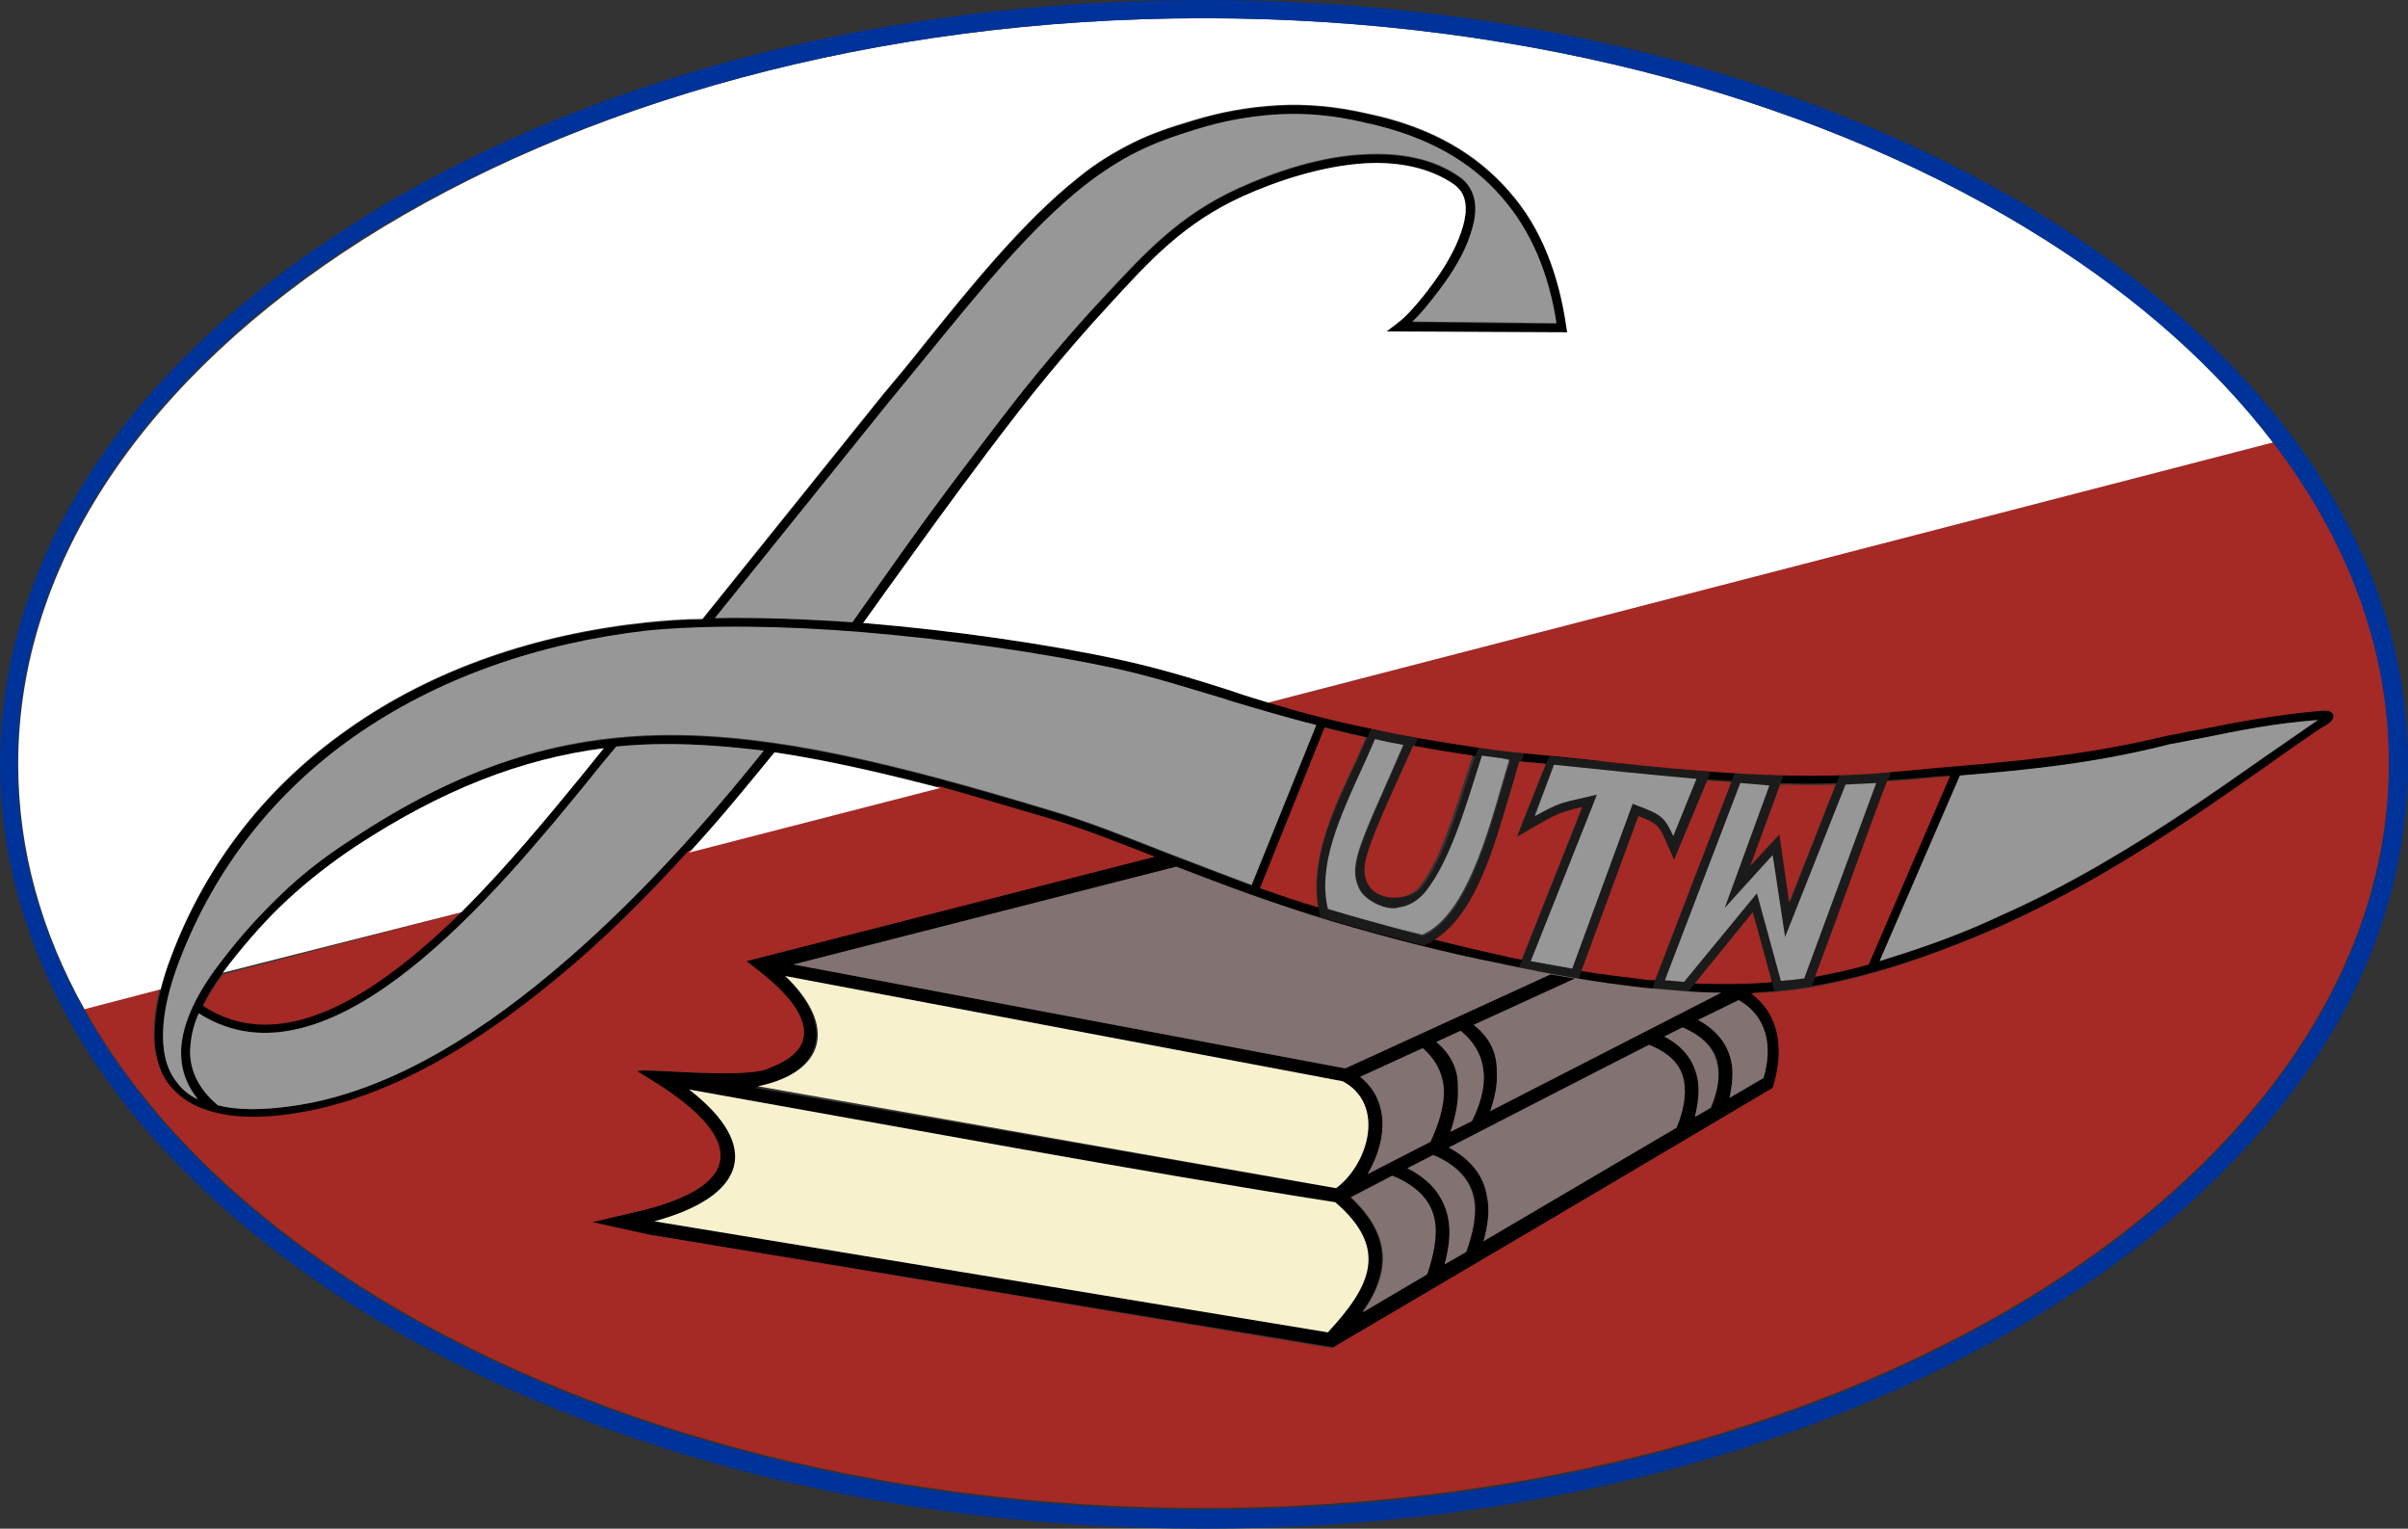 <?xml version="1.0" encoding="utf-8"?>
<!-- Generator: Adobe Illustrator 24.2.0, SVG Export Plug-In . SVG Version: 6.00 Build 0)  -->
<svg version="1.1" id="Warstwa_1" xmlns="http://www.w3.org/2000/svg" xmlns:xlink="http://www.w3.org/1999/xlink" x="0px" y="0px"
	 width="290.7px" height="184.5px" viewBox="0 0 290.7 184.5" style="enable-background:new 0 0 290.7 184.5;" xml:space="preserve"
	>
<rect x="0" y="0" width="290.7" height="184.5" fill="#333333" stroke="none"/>
<style type="text/css">
	.st0{fill-rule:evenodd;clip-rule:evenodd;fill:#979797;}
	.st1{fill:#1B1B1B;}
	.st2{fill-rule:evenodd;clip-rule:evenodd;fill:#837272;}
	.st3{fill-rule:evenodd;clip-rule:evenodd;fill:#F7F1CE;}
	.st4{fill-rule:evenodd;clip-rule:evenodd;fill:#A52924;}
	.st5{fill-rule:evenodd;clip-rule:evenodd;fill:#FFFFFF;}
	.st6{fill:#003399;}
</style>
<g>
	<path d="M72.9,90.3c-10,1.3-19.5,5-29.9,11.8c-3,2-5.7,4.1-8.2,6.4c-2.5,2.3-4.8,4.9-7,7.7c-1.4,1.8-2.5,3.5-3.3,5.1
		c15,9.8,34.9-14.6,45.9-28C71.3,92.3,72.1,91.3,72.9,90.3 M280.8,86.5C280.8,86.4,280.7,86.5,280.8,86.5
		C280.8,86.6,280.8,86.6,280.8,86.5z M262,89.9c-9,2.2-16.8,3-25.3,3.7l-9.7,22.4l0.9-0.3c4.9-1.5,9.5-3.2,13.7-5.2
		c4.3-1.9,8.3-4,12.1-6.2c7.6-4.4,13.7-8.7,19.7-12.9c2.2-1.5,4.3-3,6.5-4.5c-5.2,0.4-9.2,1.2-14.1,2.2
		C264.5,89.4,263.3,89.6,262,89.9z M165.1,89c-1.7-0.4-3.4-0.8-5.1-1.2l-7.8,19.4c2.8,1,5.8,2,9,2.9c6.3,1.9,13.3,3.7,20.1,5.2
		c5.9,1.3,11.8,2.3,17.1,2.8c5.5,0.6,10.2,0.8,14.9,0.4c4-0.3,8-1,12.3-2.2l9.8-22.7l-1.6,0.1c-2.2,0.2-4.5,0.4-6.5,0.5
		c-11.3,1-23.1-0.2-34.6-1.4c-3.3-0.3-6.6-0.7-10-1l0,0C175.9,91.1,170.4,90.2,165.1,89z M86.3,74.6c5.1-0.1,10.8,0.1,16.6,0.5
		l2.9-4.1c4.3-6.1,7-9.9,12.5-17.1c2.5-3.3,4.8-6.3,7.2-9.2c2.4-2.9,4.8-5.7,7.5-8.5l0,0c5.3-5.7,9.3-10.1,16.5-13.4
		c4.4-2,10-3.9,15.4-4.1c4.2-0.2,8.2,0.5,11.4,2.8c0.4,0.3,0.7,0.6,0.9,0.9c1.2,1.6,1.1,3.7,0.3,6c-0.7,2.2-2.1,4.5-3.6,6.5
		c-1.2,1.6-2.4,3.1-3.4,4l17.4,0.2c-0.9-5.9-3-11.1-6.6-15.2c-3.7-4.3-9-7.4-16.5-9l0,0c-3.8-0.9-7.2-1.2-10.6-1
		c-3.3,0.2-6.6,0.8-9.8,1.8c-2.6,0.8-4.9,1.6-7.1,2.7c-2.2,1.1-4.2,2.4-6.4,4.1c-6.6,5.2-13,13.2-18.5,19.9c-1.8,2.2-3.5,4.3-5,6.1
		L86.3,74.6z M21.4,130.6c0.6,0.8,1.4,1.5,2.5,2c-1.6-2-2.2-4.1-2-6.5c0.3-3.1,2-6.6,5-10.4c2.2-2.9,4.6-5.5,7.1-7.9
		c2.5-2.4,5.2-4.5,8.3-6.5c13.3-8.7,25.1-12.4,38.2-12.5c13.1-0.1,27.4,3.4,46,9c4.8,1.4,9.5,3.3,14.6,5.3c3.2,1.2,6.5,2.5,10,3.8
		l7.8-19.3c-3.2-0.8-6.6-1.8-10.3-2.9l-0.9-0.3c-4.4-1.3-8.4-2.6-12.9-3.6c-8.8-1.9-19.9-3.5-30.6-4.4c-9.6-0.8-18.9-0.9-26.1-0.2
		C65.1,77.6,52.8,81.8,42.6,89c-9.2,6.5-16.6,15.5-21,27.1c-1.6,4.2-2.2,7.8-1.8,10.7C20.1,128.2,20.6,129.5,21.4,130.6z
		 M66.6,117.4c9.6-8,18.4-17.8,25.6-26.8c-4.1-0.5-7.9-0.8-11.7-0.8c-2.1,0-4.1,0.1-6.1,0.3c-1,1.2-2.1,2.5-3.2,3.9
		c-11.1,13.6-31.4,38.4-47.2,28.3c-0.6,1.3-0.9,2.6-1,3.8c-0.3,2.7,0.8,5.2,3.3,7.3c2.3,0.6,5.3,0.6,8.9,0.1
		C46.1,132,56.8,125.6,66.6,117.4z M83.2,131.5c8.9,6.9,6.8,12.9-4.2,15.9l81.3,13.4c5.1-5.6,7.3-10.2,0.9-15.7
		C136.9,141.3,109.1,136.1,83.2,131.5z M94.8,117.8c6.1,6.1,4.7,11.7-3.7,13.5l70.2,12.1c3.9-2.9,6-10.1,0.8-12.9L94.8,117.8z
		 M172.1,153.9c0.9-2.3,1.4-4.6,1-6.7c-0.4-2.1-1.9-4-5.1-5.3l-5,2.6c4.7,4.4,5,8.8,1.4,13.9L172.1,153.9z M169.9,141
		c3,1.5,4.4,3.6,4.9,5.9c0.4,1.8,0.1,3.8-0.4,5.7l2.6-1.5c0.8-2.2,1.4-4.5,1-6.5c-0.4-2-1.8-3.9-4.9-5.2L169.9,141z M206.6,133.7
		c0.7-1.8,1.1-3.7,0.8-5.3c-0.3-1.7-1.6-3.3-4.2-4.4l-2.2,1.1c2.5,1.3,3.6,3.1,4,5c0.3,1.5,0.1,3.1-0.3,4.7L206.6,133.7z M205,123.1
		c2.4,1.3,3.6,3.1,4,5c0.3,1.4,0.1,2.9-0.2,4.4l4.1-2.4c1.1-3.7,0.5-7.4-3-9.4L205,123.1z M174.9,138.5c2.8,1.5,4.2,3.5,4.6,5.8
		c0.4,1.8,0.1,3.7-0.4,5.5l23.3-13.7c0.8-1.9,1.2-3.9,0.9-5.6c-0.4-1.7-1.6-3.3-4.3-4.4C191,130.2,182.9,134.4,174.9,138.5z
		 M207.6,119.9c-3,0-6-0.3-9.4-0.6c-5.4-0.6-11.3-1.6-17.2-2.9c-6.9-1.5-13.8-3.3-20.2-5.2c-7-2.1-13.1-4.4-18.8-6.6l-46.2,11.8
		l66.9,12.6c5.1,2.6,5.1,8.1,2.4,12.7l7.6-3.9c1-2.2,1.7-4.4,1.6-6.4c-0.2-2.4-1.4-4.1-3.3-5.5l1.7-0.7c2.1,1.5,3.4,3.5,3.3,6.1
		c0.1,1.7-0.3,3.5-0.9,5.3l2.6-1.3c1-2,1.6-4.1,1.4-5.9c-0.2-2.4-1.5-4.1-3.4-5.5l1.5-0.7c2.2,1.4,3.5,3.4,3.5,6
		c0.1,1.6-0.2,3.2-0.8,4.9L207.6,119.9z M93.5,90.8c-7.3,9.1-16.3,19.2-26.1,27.5c-10,8.3-20.9,14.8-32,16.4
		c-4.6,0.7-8.2,0.4-10.8-0.6c-1.7-0.6-3-1.6-4-2.8c-1-1.2-1.5-2.7-1.8-4.4c-0.4-3.1,0.2-6.9,1.8-11.2c4.4-11.8,12-21,21.4-27.6
		c10.3-7.3,22.8-11.5,36.1-12.9c2.1-0.2,4.3-0.4,6.7-0.4l21.8-27.1c1.5-1.8,3.2-3.8,5-6.1c5.4-6.7,11.9-14.8,18.6-20.1
		c2.2-1.8,4.4-3.1,6.6-4.2c2.2-1.1,4.6-1.9,7.3-2.7c3.3-1,6.6-1.6,10.1-1.8c3.4-0.2,7,0.1,10.9,1c7.7,1.6,13.2,4.9,17.1,9.4
		c3.9,4.4,6,10.1,6.9,16.4l0.1,0.6L167.4,40l1.3-1c1-0.7,2.7-2.6,4.3-4.8c1.4-1.9,2.7-4.1,3.4-6.2c0.7-2,0.8-3.8-0.1-5
		c-0.2-0.2-0.4-0.5-0.7-0.7c-3-2.1-6.8-2.8-10.7-2.6c-5.2,0.3-10.7,2.1-14.9,4c-7,3.2-11,7.5-16.2,13.2l0,0c-2.6,2.8-5,5.6-7.4,8.5
		c-2.4,2.9-4.7,5.9-7.2,9.2c-5.4,7.2-8.1,11-12.5,17.1l-2.5,3.5l0.2,0c10.7,0.9,21.9,2.5,30.7,4.4c4.6,1,8.6,2.2,13,3.6l0.9,0.3
		c6.1,1.9,11.1,3.2,16.4,4.4c5.3,1.1,10.7,2,17.5,2.9c3.2,0.3,6.6,0.6,10,1c11.5,1.2,23.2,2.4,34.4,1.4c2.5-0.2,4.5-0.4,6.5-0.6
		c9.6-0.8,18.1-1.5,28-3.9l0,0c1.2-0.2,2.5-0.5,3.7-0.7c5.1-1,9.3-1.8,14.8-2.3c1.1-0.1,1.5,0.1,1.6,0.6c0,0.5-0.4,0.8-1,1.2
		l-0.4,0.2c-2.2,1.5-4.4,3-6.6,4.6c-6,4.2-12.1,8.5-19.8,13c-3.8,2.2-7.8,4.3-12.2,6.3c-4.3,1.9-8.9,3.7-13.8,5.2
		c-5.4,1.6-10.1,2.5-14.8,2.9c-0.6,0-1.1,0.1-1.7,0.1c3.7,2.8,3.9,7.2,2.6,11.4c-17.7,10.5-35.5,21-53.2,31.4L78.3,149l-6.8-1.5
		c1.7-0.4,3.4-0.8,5.1-1.2c12.8-2.9,14-8.5,2.3-15.8l-1.8-1.1c-1.5-0.8,13.3,1.1,16-0.6c2.1-0.8,4.4-2.3,3.9-4.9
		c-0.6-3.1-4.4-6-6.9-7.9l49.3-12.6c-4.6-1.8-8.9-3.5-13.3-4.8C113.7,95,103.1,92.2,93.5,90.8z"/>
	<path class="st0" d="M80.5,88.7c13.1-0.1,27.4,3.4,46,9c4.8,1.4,9.5,3.3,14.6,5.3c3.2,1.2,6.5,2.5,10,3.8l7.8-19.3
		c-3.2-0.8-6.6-1.8-10.3-2.9l-0.9-0.3c-4.4-1.3-8.4-2.6-12.9-3.6c-8.8-1.9-19.9-3.5-30.6-4.4c-9.6-0.8-18.9-0.9-26.1-0.2
		C65.1,77.6,52.8,81.8,42.6,89c-9.2,6.5-16.6,15.5-21,27.1c-1.6,4.2-2.2,7.8-1.8,10.7c0.2,1.5,0.7,2.8,1.6,3.9
		c0.6,0.8,1.4,1.5,2.5,2c-1.6-2-2.2-4.1-2-6.5c0.3-3.1,2-6.6,5-10.4c2.2-2.9,4.6-5.5,7.1-7.9c2.5-2.4,5.2-4.5,8.3-6.5
		C55.7,92.5,67.4,88.8,80.5,88.7"/>
	<path class="st0" d="M66.6,117.4c9.6-8,18.4-17.8,25.6-26.8c-4.1-0.5-7.9-0.8-11.7-0.8c-2.1,0-4.1,0.1-6.1,0.3
		c-1,1.2-2.1,2.5-3.2,3.9c-11.1,13.6-31.4,38.4-47.2,28.3c-0.6,1.3-0.9,2.6-1,3.8c-0.3,2.7,0.8,5.2,3.3,7.3c2.3,0.6,5.3,0.6,8.9,0.1
		C46.1,132,56.8,125.6,66.6,117.4"/>
	<path class="st0" d="M86.3,74.6c5.1-0.1,10.8,0.1,16.6,0.5l2.9-4.1c4.3-6.1,7-9.9,12.5-17.1c2.5-3.3,4.8-6.3,7.2-9.2
		c2.4-2.9,4.9-5.8,7.5-8.6c5.3-5.7,9.3-10.1,16.5-13.4c4.4-2,10-3.9,15.4-4.1c4.2-0.2,8.2,0.5,11.4,2.8c0.4,0.3,0.7,0.6,0.9,0.9
		c1.2,1.6,1.1,3.7,0.3,6c-0.7,2.2-2.1,4.5-3.6,6.5c-1.2,1.6-2.4,3.1-3.4,4l17.4,0.2c-0.9-5.9-3-11.1-6.6-15.2c-3.7-4.3-9-7.4-16.5-9
		l0,0c-3.8-0.9-7.2-1.2-10.6-1c-3.3,0.2-6.6,0.8-9.8,1.8c-2.6,0.8-4.9,1.6-7.1,2.7c-2.2,1.1-4.2,2.4-6.4,4.1
		c-6.6,5.2-13,13.2-18.5,19.9c-1.8,2.2-3.5,4.3-5,6.1L86.3,74.6z"/>
	<path class="st0" d="M236.6,93.6l-9.7,22.4l0.9-0.3c4.9-1.5,9.5-3.2,13.7-5.2c4.3-1.9,8.3-4,12.1-6.2c7.6-4.4,13.7-8.7,19.7-12.9
		c2.2-1.5,4.3-3,6.5-4.5c-5.2,0.4-9.2,1.2-14.1,2.2c-1.2,0.2-2.4,0.5-3.7,0.7C253,92.1,245.1,92.9,236.6,93.6"/>
	<path class="st1" d="M182.1,96.4c-1.7,5.7-4.1,15.3-10.2,17.7c-2.1-0.5-4.1-1.1-6.2-1.6c-2.1-0.6-4.2-1.2-6.3-1.8
		c-1.6-6.8,1.8-13.3,4.6-19.3l1.5-3.4c2,0.4,3.7,0.7,5.7,1.1l-2.3,5.2c-1.1,2.5-3.5,7.6-3.9,9.9c-0.2,1.2,0,2.1,0.4,2.7
		c1.2,1.9,4.9,1.8,6.2,0.2c2.5-3.1,4.1-8.5,6-14.4l0.9-2.6c2,0.3,3.5,0.6,5.5,0.7l-0.2,0.7C183.1,93,182.5,95,182.1,96.4 M171.8,113
		c5.9-2.5,8.6-15.1,10.5-21.1l-3.3-0.5c-1.6,4.9-3.6,12.4-6.8,16.4c-0.9,1.1-2.1,1.8-3.2,1.9c-1.5,0.2-3.9-0.9-4.7-2.2
		c-0.5-0.9-0.8-2-0.5-3.5c0.4-2.4,2.9-7.6,4-10.2l1.7-3.9c-1.2-0.2-2.2-0.4-3.4-0.7l-1.1,2.5c-3.4,7.4-5.8,12.7-4.6,18
		c1.7,0.5,3.7,1.1,5.6,1.6C168.1,112,170.1,112.5,171.8,113z"/>
	<path class="st1" d="M183.6,116.2l7.4-18.7c-2.6,0.6-2.9,0.7-6.5,2.8l-1.4,0.8l3.9-9.8l0.4,0c2.1,0.2,4,0.4,6,0.6l0.1,0
		c4,0.4,8.1,0.8,12.2,1.2l0.8,0.1l-4.4,10.6l-0.7-1.6c-1.1-2.5-1.2-2.8-3.6-3.7l-7.2,19.7c-2.4-0.4-4.8-0.9-7.3-1.4L183.6,116.2z
		 M192.4,96.9l-7.6,19.1c1.7,0.3,3.3,0.6,5,0.9l7.3-19.9l0.5,0.2c3,1.1,3.4,1.5,4.4,3.7l2.8-6.9c-3.8-0.3-7.7-0.7-11.5-1.1
		c0,0-0.1,0-0.1,0c-1.9-0.2-3.8-0.4-5.6-0.6l-2.4,6.1c2.7-1.5,3.1-1.6,5.8-2.2l1.7-0.4L192.4,96.9z"/>
	<path class="st1" d="M199.7,118.6l9.7-25.3c2,0.1,3.9,0.2,5.9,0.3l-3.9,10.8l3.5-3.8l1.2,8.2l6-15.3c2.1-0.1,4.1-0.2,6.2-0.3
		c-3.2,8.3-6.4,17.6-9.6,25.9c-1.5,0.2-3,0.4-4.5,0.5l-2.6-9.5l-7.8,9.6c-1.5-0.1-2.9-0.2-4.3-0.4L199.7,118.6z M210.1,94.5
		l-9.1,23.8l2.3,0.2l8.8-10.7l2.9,10.6c0.9-0.1,1.9-0.2,2.8-0.3l8.7-23.6c-1.2,0.1-2.5,0.1-3.7,0.2l-7.3,18.4l-1.5-9.9l-5.8,6.4
		l5.4-14.8C212.5,94.7,211.3,94.6,210.1,94.5z"/>
	<path class="st0" d="M185.3,98.5c2.7-1.5,3.1-1.6,5.8-2.2l1.7-0.4l-0.4,1l-7.6,19.1c1.7,0.3,3.3,0.6,5,0.9l7.3-19.9l0.5,0.2
		c3,1.1,3.4,1.5,4.4,3.7l2.8-6.9c-5.7-0.5-11.5-1.1-17.2-1.7L185.3,98.5z"/>
	<path class="st0" d="M210.1,94.5l-9.1,23.8l2.3,0.2l8.8-10.7l2.9,10.6c0.6-0.1,1.3-0.1,1.9-0.2c0.3,0,0.6-0.1,0.9-0.1l8.7-23.6
		c-1.2,0.1-2.5,0.1-3.7,0.2l-7.3,18.4l-1.5-9.9l-5.8,6.4l5.4-14.8C212.5,94.7,211.3,94.6,210.1,94.5"/>
	<path class="st0" d="M164.2,107.5c-0.5-0.9-0.8-2-0.5-3.5c0.4-2.4,2.9-7.6,4-10.2l1.7-3.9c-1.2-0.2-2.2-0.4-3.4-0.7l-1.1,2.5
		c-3.4,7.4-5.8,12.7-4.6,18c1.7,0.5,3.7,1.1,5.6,1.6c2.1,0.6,4.1,1.1,5.8,1.5c5.9-2.5,8.6-15.1,10.5-21.1l-1-0.2
		c-0.8-0.1-1.5-0.2-2.3-0.3c-1.6,4.9-3.6,12.4-6.8,16.4c-0.9,1.1-2.1,1.8-3.2,1.9C167.5,110,165,108.8,164.2,107.5"/>
	<path class="st2" d="M160.8,111.2c-7-2.1-13.1-4.4-18.8-6.6l-46.2,11.8l66.9,12.6c5.1,2.6,5.1,8.1,2.4,12.7l7.6-3.9
		c1-2.2,1.7-4.4,1.6-6.4c-0.2-2.4-1.4-4.1-3.3-5.5l1.7-0.7c2.1,1.5,3.4,3.5,3.3,6.1c0.1,1.7-0.3,3.5-0.9,5.3l2.6-1.3
		c1-2,1.6-4.1,1.4-5.9c-0.2-2.4-1.5-4.1-3.4-5.5l1.5-0.7c2.2,1.4,3.5,3.4,3.5,6c0.1,1.6-0.2,3.2-0.8,4.9l27.9-14.3
		c-3,0-6-0.3-9.4-0.6c-5.4-0.6-11.3-1.6-17.2-2.9C174.1,114.9,167.2,113.1,160.8,111.2"/>
	<path class="st2" d="M199.1,126.1c-8.1,4.1-16.2,8.3-24.2,12.4c2.8,1.5,4.2,3.5,4.6,5.8c0.4,1.8,0.1,3.7-0.4,5.5l23.3-13.7
		c0.8-1.9,1.2-3.9,0.9-5.6C203,128.7,201.8,127.2,199.1,126.1"/>
	<path class="st2" d="M177.9,144.6c-0.4-2-1.8-3.9-4.9-5.2l-3.1,1.6c3,1.5,4.4,3.6,4.9,5.9c0.4,1.8,0.1,3.8-0.4,5.7l2.6-1.5
		C177.8,148.9,178.3,146.6,177.9,144.6"/>
	<path class="st2" d="M173.2,147.2c-0.4-2.1-1.9-4-5.1-5.3l-5,2.6c4.7,4.4,5,8.8,1.4,13.9l7.8-4.6
		C173,151.7,173.6,149.3,173.2,147.2"/>
	<path class="st2" d="M205,123.1c2.4,1.3,3.6,3.1,4,5c0.3,1.4,0.1,2.9-0.2,4.4l4.1-2.4c1.1-3.7,0.5-7.4-3-9.4L205,123.1z"/>
	<path class="st2" d="M207.3,128.4c-0.3-1.7-1.6-3.3-4.2-4.4l-2.2,1.1c2.5,1.3,3.6,3.1,4,5c0.3,1.5,0.1,3.1-0.3,4.7l1.9-1.1
		C207.3,131.9,207.7,130,207.3,128.4"/>
	<path class="st3" d="M161.2,145.1c-24.3-3.8-52.1-9-78-13.6c8.9,6.9,6.8,12.9-4.2,15.9l81.3,13.4
		C165.5,155.2,167.7,150.7,161.2,145.1"/>
	<path class="st3" d="M91.5,131.1l69.8,12.3c3.9-2.9,6-10.1,0.8-12.9l-67.3-12.7C101.1,123.8,99.7,129.4,91.5,131.1"/>
	<path class="st4" d="M211.6,110.1l-7,8.6c3,0.1,5.8,0.1,8.6-0.1c0.2,0,0.4,0,0.7-0.1L211.6,110.1z"/>
	<path class="st4" d="M76.6,146.3c12.8-2.9,14-8.5,2.3-15.8l-1.8-1.1c-1.5-0.8,13.3,1.1,16-0.6c2.1-0.8,4.4-2.3,3.9-4.9
		c-0.6-3.1-4.4-6-6.9-7.9l49.3-12.6c-4.6-1.8-8.9-3.5-13.3-4.8c-4.5-1.3-8.7-2.6-12.7-3.7l-30.3,7.8c-4.9,5.4-10.2,10.7-15.8,15.3
		c-10,8.3-20.9,14.8-32,16.4c-4.6,0.7-8.2,0.4-10.8-0.6c-1.7-0.6-3-1.6-4-2.8c-1-1.2-1.5-2.7-1.8-4.4c-0.3-2.1-0.1-4.6,0.6-7.4
		l-9.2,2.4c7.1,12.8,18.6,24.2,33.5,33.7c26,16.5,61.9,26.7,101.7,26.7c39.7,0,75.7-10.2,101.7-26.7c25.6-16.3,41.4-38.7,41.4-63.3
		c0-13.9-5-27.1-14-38.8L153.1,84.8c4.3,1.3,8.2,2.3,12.2,3.1c4,0.9,8.1,1.6,12.9,2.3l0,0c0.8,0.1,1.4,0.2,2.1,0.3
		c0.8,0.1,1.7,0.2,2.5,0.3c3.2,0.3,6.6,0.6,10,1c0.2,0,0.4,0,0.6,0.1c0,0,0.1,0,0.1,0c11.2,1.2,22.7,2.3,33.6,1.4
		c2.5-0.2,4.5-0.4,6.5-0.6c9.6-0.8,18.1-1.5,28-3.9l0,0c1.2-0.2,2.5-0.5,3.7-0.7c5.1-1,9.3-1.8,14.8-2.3c1.1-0.1,1.5,0.1,1.6,0.6
		c0,0.5-0.4,0.8-1,1.2l-0.4,0.2c-2.2,1.5-4.4,3-6.6,4.6c-6,4.2-12.1,8.5-19.8,13c-3.8,2.2-7.8,4.3-12.2,6.3
		c-4.3,1.9-8.9,3.7-13.8,5.2c-3.4,1-6.5,1.8-9.5,2.3c0,0,0,0,0,0c-0.4,0.1-0.9,0.1-1.3,0.2c-1.3,0.2-2.7,0.3-4,0.4
		c-0.6,0-1.1,0.1-1.7,0.1c3.7,2.8,3.9,7.2,2.6,11.4c-17.7,10.5-35.5,21-53.2,31.4L78.3,149l-6.8-1.5
		C73.2,147.1,74.9,146.7,76.6,146.3"/>
	<path class="st4" d="M24.5,121.4c9.6,6.3,21.2-1.5,31.2-11.3l-28.8,7.5C25.9,118.9,25.1,120.2,24.5,121.4"/>
	<path class="st4" d="M182.1,96.4c-1.6,5.2-3.8,13.8-8.9,17c2.7,0.7,5.3,1.3,8,1.9c0.8,0.2,1.7,0.4,2.5,0.5l7.3-18.4
		c-2.6,0.6-2.9,0.7-6.5,2.8l-1.4,0.8l3.5-8.8c-1.1-0.1-2.1-0.2-3.2-0.3C183,93.3,182.5,95.1,182.1,96.4"/>
	<path class="st4" d="M171.3,107.1c2.5-3.1,4.1-8.5,6-14.4l0.5-1.5c-2.6-0.4-5-0.8-7.2-1.2l-1.9,4.2c-1.1,2.5-3.5,7.6-3.9,9.9
		c-0.2,1.2,0,2.1,0.4,2.7C166.4,108.9,170.1,108.7,171.3,107.1"/>
	<path class="st4" d="M159.1,109.5c-1-6.4,2.2-12.5,4.8-18.2l1-2.3c-1.7-0.4-3.3-0.7-5-1.2l-7.8,19.4
		C154.4,108,156.7,108.8,159.1,109.5"/>
	<path class="st4" d="M197.8,98.5l-6.9,18.7c2.5,0.4,5,0.7,7.4,1c0.5,0.1,1,0.1,1.5,0.1l9.2-23.9c-1-0.1-1.9-0.1-2.9-0.2l-4,9.6
		l-0.7-1.6C200.4,99.8,200.2,99.4,197.8,98.5"/>
	<path class="st4" d="M214.9,94.7l-3.6,9.8l3.5-3.8l1.2,8.2l5.6-14.2C219.4,94.8,217.2,94.7,214.9,94.7"/>
	<path class="st4" d="M227.8,94.3c-2.9,7.6-5.8,16-8.7,23.6c2.1-0.4,4.2-0.8,6.5-1.5l9.8-22.7l-1.6,0.1
		C231.8,94,229.7,94.2,227.8,94.3"/>
	<path class="st5" d="M153.1,84.8l121.3-31.4c-6.9-9.1-16.2-17.3-27.4-24.4C221,12.5,185.1,2.2,145.3,2.2
		C105.6,2.2,69.7,12.5,43.7,29C18.1,45.3,2.2,67.6,2.2,92.2c0,10.4,2.8,20.3,8,29.6l9.2-2.4c0.3-1.2,0.7-2.5,1.2-3.8
		c4.4-11.8,12-21,21.4-27.6c10.3-7.3,22.8-11.5,36.1-12.9c2.1-0.2,4.3-0.4,6.7-0.4l21.8-27.1c1.5-1.8,3.2-3.8,5-6.1
		c5.4-6.7,11.9-14.8,18.6-20.1c2.2-1.8,4.4-3.1,6.6-4.2c2.2-1.1,4.6-1.9,7.3-2.7c3.3-1,6.6-1.6,10.1-1.8c3.4-0.2,7,0.1,10.9,1
		c7.7,1.6,13.2,4.9,17.1,9.4c3.9,4.4,6,10.1,6.9,16.4l0.1,0.6L167.4,40l1.3-1c1-0.7,2.7-2.6,4.3-4.8c1.4-1.9,2.7-4.1,3.4-6.2
		c0.7-2,0.8-3.8-0.1-5c-0.2-0.2-0.4-0.5-0.7-0.7c-3-2.1-6.8-2.8-10.7-2.6c-5.2,0.3-10.7,2.1-14.9,4c-7,3.2-11,7.5-16.2,13.2l0,0
		c-2.6,2.8-5,5.6-7.4,8.5c-2.4,2.9-4.7,5.9-7.2,9.2c-5.4,7.2-8.1,11-12.5,17.1l-2.5,3.5l0.2,0c10.7,0.9,21.9,2.5,30.7,4.4
		c4.6,1,8.6,2.2,13,3.6l0.9,0.3C150.4,84,151.8,84.4,153.1,84.8"/>
	<path class="st5" d="M55.7,110.1c5.6-5.6,10.7-11.8,14.7-16.7c0.9-1.1,1.7-2.1,2.5-3.1c-10,1.3-19.5,5-29.9,11.8
		c-3,2-5.7,4.1-8.2,6.4c-2.5,2.3-4.8,4.9-7,7.7c-0.3,0.4-0.6,0.8-0.9,1.2L55.7,110.1z"/>
	<path class="st5" d="M93.5,90.8c-3.2,3.9-6.6,8.1-10.3,12.1l30.3-7.8C106.2,93.2,99.6,91.7,93.5,90.8"/>
	<polygon points="162.3,129 187.2,117.6 190.1,118.1 163,130.5 	"/>
</g>
<g>
	<path class="st6" d="M145.3,2.2C185.1,2.2,221,12.5,247,29c11.2,7.1,20.4,15.3,27.4,24.4c9,11.8,14,24.9,14,38.8
		c0,24.6-15.8,47-41.4,63.3c-26,16.5-61.9,26.7-101.7,26.7c-39.7,0-75.7-10.2-101.7-26.7c-14.8-9.4-26.4-20.9-33.5-33.7
		c-5.2-9.3-8-19.2-8-29.6c0-24.6,15.8-47,41.4-63.3C69.7,12.5,105.6,2.2,145.3,2.2 M145.3,0C106.5,0,69.9,9.6,42.5,27.1
		C15.1,44.5,0,67.6,0,92.2c0,10.5,2.8,20.8,8.2,30.7c7.1,12.9,19,24.8,34.2,34.5c27.5,17.5,64,27.1,102.9,27.1
		c38.9,0,75.4-9.6,102.9-27.1c27.4-17.4,42.5-40.6,42.5-65.2c0-14.1-4.9-27.6-14.5-40.2c-7.1-9.3-16.5-17.6-28-25
		C220.7,9.6,184.2,0,145.3,0L145.3,0z"/>
</g>
</svg>
